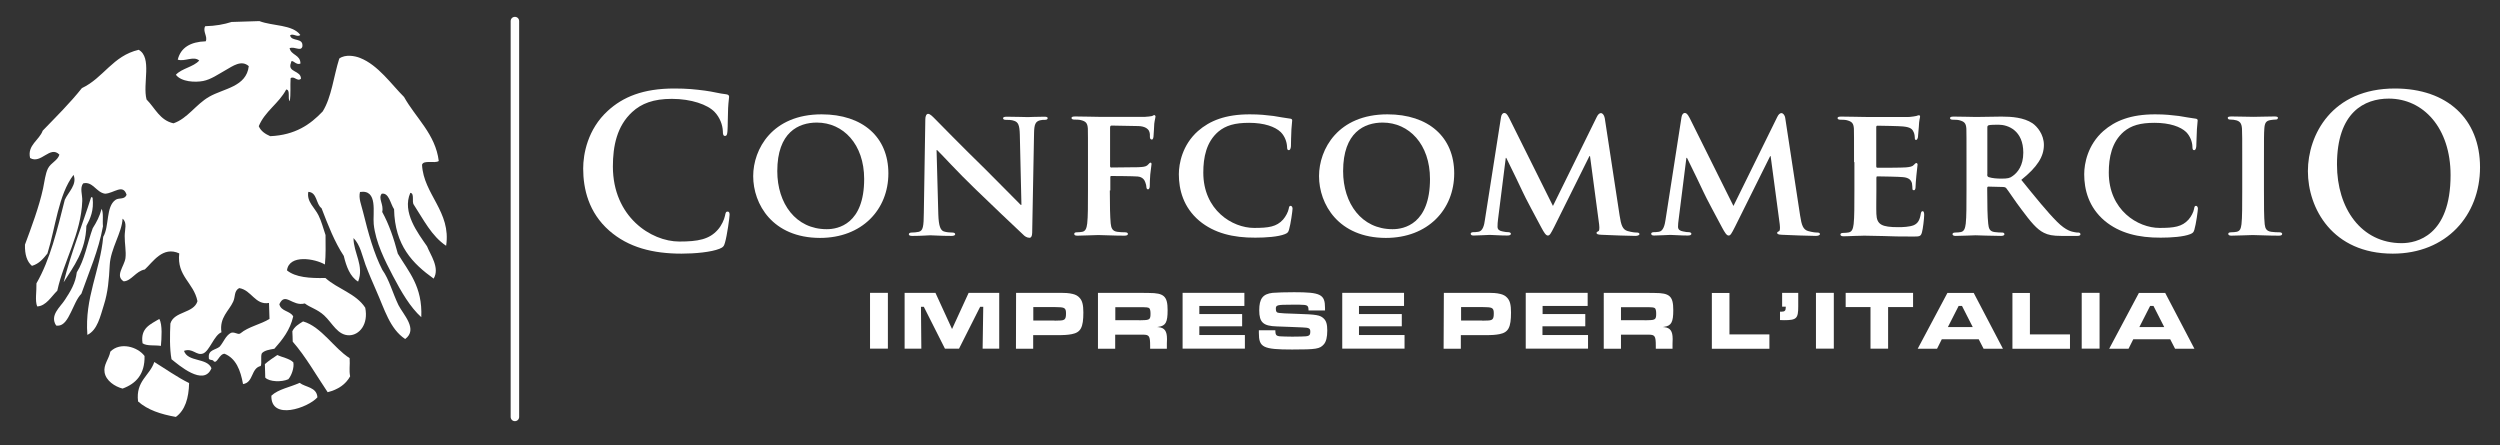 <?xml version="1.0" encoding="utf-8"?>
<!-- Generator: Adobe Illustrator 24.2.1, SVG Export Plug-In . SVG Version: 6.00 Build 0)  -->
<svg version="1.1" xmlns="http://www.w3.org/2000/svg" xmlns:xlink="http://www.w3.org/1999/xlink" x="0px" y="0px"
	 viewBox="0 0 200.28 35.67" style="enable-background:new 0 0 200.28 35.67;" xml:space="preserve">
<rect x="0" y="0" width="200.28" height="35.67" fill="#333333" stroke="none"/>
<style type="text/css">
	.st0{display:none;}
	.st1{display:inline;fill:#706F6F;}
	.st2{display:inline;}
	.st3{fill:#706F6F;}
	.st4{fill-rule:evenodd;clip-rule:evenodd;fill:#FFFFFF;}
	.st5{fill:#FFFFFF;}
</style>
<g id="Fondo" class="st0">
	<rect x="-0.38" class="st1" width="200.67" height="55.67"/>
	<g class="st2">
		<path class="st3" d="M-254.36-318.08l-2.65-8.08h1.14l1.26,3.98c0.34,1.09,0.64,2.09,0.86,3.02h0.02
			c0.23-0.94,0.55-1.95,0.92-3.01l1.37-3.99h1.12l-2.89,8.08H-254.36z"/>
		<path class="st3" d="M-249.01-320.62l-0.84,2.54h-1.08l2.75-8.08h1.26l2.76,8.08h-1.12l-0.86-2.54H-249.01z M-246.36-321.44
			l-0.8-2.33c-0.17-0.53-0.29-1.01-0.41-1.48h-0.04c-0.11,0.47-0.24,0.97-0.4,1.46l-0.79,2.34H-246.36z"/>
		<path class="st3" d="M-242.97-326.04c0.53-0.11,1.3-0.18,2-0.18c1.12,0,1.85,0.22,2.35,0.67c0.4,0.35,0.64,0.9,0.64,1.54
			c0,1.06-0.68,1.76-1.52,2.05v0.04c0.61,0.22,0.98,0.79,1.19,1.63c0.26,1.13,0.46,1.91,0.61,2.22h-1.08
			c-0.13-0.23-0.31-0.92-0.53-1.93c-0.24-1.12-0.68-1.54-1.63-1.57h-0.98v3.5h-1.04V-326.04z M-241.93-322.37h1.07
			c1.12,0,1.82-0.61,1.82-1.54c0-1.04-0.76-1.5-1.86-1.5c-0.5,0-0.85,0.05-1.03,0.1V-322.37z"/>
		<path class="st3" d="M-235.47-326.16v8.08h-1.06v-8.08H-235.47z"/>
		<path class="st3" d="M-232.34-320.62l-0.84,2.54h-1.08l2.75-8.08h1.26l2.76,8.08h-1.12l-0.86-2.54H-232.34z M-229.69-321.44
			l-0.8-2.33c-0.17-0.53-0.29-1.01-0.41-1.48h-0.04c-0.11,0.47-0.24,0.97-0.4,1.46l-0.79,2.34H-229.69z"/>
		<path class="st3" d="M-226.31-318.08v-8.08h1.15l2.58,4.09c0.59,0.95,1.07,1.79,1.44,2.63l0.04-0.01
			c-0.1-1.08-0.12-2.06-0.12-3.31v-3.39h0.98v8.08h-1.06l-2.57-4.1c-0.56-0.9-1.1-1.82-1.5-2.7l-0.04,0.01
			c0.06,1.02,0.07,1.99,0.07,3.33v3.45H-226.31z"/>
		<path class="st3" d="M-216.87-325.28h-2.46v-0.89h5.98v0.89h-2.47v7.2h-1.06V-325.28z"/>
		<path class="st3" d="M-208.27-321.87h-3.13v2.91h3.5v0.88h-4.56v-8.08h4.38v0.88h-3.32v2.55h3.13V-321.87z"/>
		<path class="st3" d="M-200.84-317.95c-2.15,0-3.63-1.65-3.63-4.1c0-2.57,1.58-4.25,3.74-4.25c2.22,0,3.65,1.69,3.65,4.09
			c0,2.77-1.69,4.26-3.74,4.26H-200.84z M-200.8-318.8c1.66,0,2.59-1.52,2.59-3.36c0-1.61-0.84-3.29-2.58-3.29
			c-1.74,0-2.6,1.62-2.6,3.37c0,1.7,0.94,3.27,2.58,3.27H-200.8z"/>
		<path class="st3" d="M-195.73-326.04c0.53-0.11,1.3-0.18,2-0.18c1.12,0,1.85,0.22,2.35,0.67c0.4,0.35,0.64,0.9,0.64,1.54
			c0,1.06-0.68,1.76-1.52,2.05v0.04c0.61,0.22,0.98,0.79,1.19,1.63c0.26,1.13,0.46,1.91,0.61,2.22h-1.08
			c-0.13-0.23-0.31-0.92-0.53-1.93c-0.24-1.12-0.68-1.54-1.63-1.57h-0.98v3.5h-1.04V-326.04z M-194.69-322.37h1.07
			c1.12,0,1.82-0.61,1.82-1.54c0-1.04-0.76-1.5-1.86-1.5c-0.5,0-0.85,0.05-1.03,0.1V-322.37z"/>
		<path class="st3" d="M-188.23-326.16v8.08h-1.06v-8.08H-188.23z"/>
		<path class="st3" d="M-186.96-318.69l4.49-6.56v-0.04h-4.1v-0.88h5.46v0.64l-4.46,6.54v0.04h4.52v0.88h-5.9V-318.69z"/>
		<path class="st3" d="M-180.32-318.69l4.49-6.56v-0.04h-4.1v-0.88h5.46v0.64l-4.46,6.54v0.04h4.52v0.88h-5.9V-318.69z"/>
		<path class="st3" d="M-170.23-317.95c-2.15,0-3.63-1.65-3.63-4.1c0-2.57,1.58-4.25,3.74-4.25c2.22,0,3.65,1.69,3.65,4.09
			c0,2.77-1.69,4.26-3.74,4.26H-170.23z M-170.18-318.8c1.66,0,2.59-1.52,2.59-3.36c0-1.61-0.84-3.29-2.58-3.29
			c-1.74,0-2.6,1.62-2.6,3.37c0,1.7,0.94,3.27,2.58,3.27H-170.18z"/>
		<path class="st3" d="M-165.12-318.08v-8.08h1.15l2.58,4.09c0.59,0.95,1.07,1.79,1.44,2.63l0.04-0.01
			c-0.1-1.08-0.12-2.06-0.12-3.31v-3.39h0.98v8.08h-1.06l-2.57-4.1c-0.56-0.9-1.1-1.82-1.5-2.7l-0.04,0.01
			c0.06,1.02,0.07,1.99,0.07,3.33v3.45H-165.12z"/>
		<path class="st3" d="M-155.69-325.28h-2.46v-0.89h5.98v0.89h-2.47v7.2h-1.06V-325.28z"/>
		<path class="st3" d="M-150.85-320.62l-0.84,2.54h-1.08l2.75-8.08h1.26l2.76,8.08h-1.12l-0.86-2.54H-150.85z M-148.2-321.44
			l-0.8-2.33c-0.17-0.53-0.29-1.01-0.41-1.48h-0.04c-0.11,0.47-0.24,0.97-0.4,1.46l-0.79,2.34H-148.2z"/>
		<path class="st3" d="M-144.83-326.16h1.06v7.21h3.45v0.88h-4.51V-326.16z"/>
		<path class="st3" d="M-134.98-321.87h-3.13v2.91h3.5v0.88h-4.56v-8.08h4.38v0.88h-3.32v2.55h3.13V-321.87z"/>
		<path class="st3" d="M-132.87-317.95c-0.41,0-0.7-0.32-0.7-0.76c0-0.43,0.3-0.76,0.72-0.76c0.42,0,0.71,0.31,0.71,0.76
			c0,0.43-0.29,0.76-0.72,0.76H-132.87z"/>
		<path class="st3" d="M-256.15-311.65c0.65-0.1,1.4-0.17,2.23-0.17c1.5,0,2.57,0.34,3.27,1c0.73,0.66,1.15,1.61,1.15,2.91
			c0,1.32-0.42,2.4-1.16,3.14c-0.77,0.76-2.02,1.16-3.59,1.16c-0.76,0-1.37-0.02-1.91-0.1V-311.65z M-255.09-304.49
			c0.26,0.05,0.65,0.05,1.06,0.05c2.23,0.01,3.44-1.25,3.44-3.43c0.01-1.93-1.07-3.12-3.27-3.12c-0.54,0-0.95,0.05-1.22,0.11
			V-304.49z"/>
		<path class="st3" d="M-244.12-305.07c0,0.5,0.02,1,0.08,1.39h-0.95l-0.1-0.73h-0.04c-0.31,0.46-0.95,0.86-1.77,0.86
			c-1.18,0-1.77-0.83-1.77-1.67c0-1.4,1.25-2.17,3.49-2.16v-0.12c0-0.48-0.13-1.35-1.32-1.34c-0.55,0-1.12,0.16-1.52,0.43
			l-0.24-0.71c0.48-0.3,1.19-0.5,1.92-0.5c1.79,0,2.22,1.21,2.22,2.37V-305.07z M-245.15-306.64c-1.15-0.02-2.46,0.18-2.46,1.31
			c0,0.7,0.46,1.01,0.98,1.01c0.77,0,1.26-0.48,1.43-0.97c0.04-0.11,0.05-0.23,0.05-0.34V-306.64z"/>
		<path class="st3" d="M-235.02-305.26c0,0.6,0.01,1.13,0.05,1.58h-0.94l-0.06-0.95h-0.02c-0.26,0.47-0.89,1.08-1.92,1.08
			c-0.91,0-2-0.52-2-2.54v-3.39h1.06v3.2c0,1.1,0.35,1.86,1.3,1.86c0.71,0,1.2-0.49,1.39-0.97c0.06-0.14,0.1-0.34,0.1-0.54v-3.55
			h1.06V-305.26z"/>
		<path class="st3" d="M-233.41-304.75c0.32,0.19,0.88,0.41,1.4,0.41c0.76,0,1.12-0.37,1.12-0.86c0-0.5-0.3-0.78-1.07-1.07
			c-1.06-0.38-1.55-0.95-1.55-1.64c0-0.93,0.77-1.7,2-1.7c0.59,0,1.1,0.16,1.41,0.36l-0.25,0.76c-0.23-0.13-0.65-0.34-1.19-0.34
			c-0.62,0-0.96,0.36-0.96,0.79c0,0.49,0.34,0.71,1.09,1c1,0.37,1.52,0.88,1.52,1.75c0,1.03-0.8,1.75-2.16,1.75
			c-0.64,0-1.22-0.17-1.63-0.41L-233.41-304.75z"/>
		<path class="st3" d="M-224.42-305.07c0,0.5,0.02,1,0.08,1.39h-0.95l-0.1-0.73h-0.04c-0.31,0.46-0.95,0.86-1.77,0.86
			c-1.18,0-1.77-0.83-1.77-1.67c0-1.4,1.25-2.17,3.49-2.16v-0.12c0-0.48-0.13-1.35-1.32-1.34c-0.55,0-1.12,0.16-1.52,0.43
			l-0.24-0.71c0.48-0.3,1.19-0.5,1.92-0.5c1.79,0,2.22,1.21,2.22,2.37V-305.07z M-225.45-306.64c-1.15-0.02-2.46,0.18-2.46,1.31
			c0,0.7,0.46,1.01,0.98,1.01c0.77,0,1.26-0.48,1.43-0.97c0.04-0.11,0.05-0.23,0.05-0.34V-306.64z"/>
		<path class="st3" d="M-222.72-307.67c0-0.68-0.01-1.27-0.05-1.81h0.92l0.05,1.14h0.04c0.26-0.78,0.91-1.27,1.62-1.27
			c0.11,0,0.19,0.01,0.29,0.04v0.98c-0.12-0.01-0.23-0.02-0.37-0.02c-0.74,0-1.27,0.56-1.42,1.34c-0.02,0.16-0.04,0.32-0.04,0.5
			v3.09h-1.06L-222.72-307.67z"/>
		<path class="st3" d="M-218.28-306.4c0.02,1.43,0.92,2.02,1.98,2.02c0.76,0,1.22-0.13,1.61-0.29l0.19,0.74
			c-0.37,0.17-1.02,0.37-1.94,0.37c-1.77,0-2.85-1.19-2.85-2.93c0-1.76,1.04-3.14,2.73-3.14c1.89,0,2.39,1.67,2.39,2.73
			c0,0.22-0.01,0.38-0.04,0.5L-218.28-306.4z M-215.19-307.16c0.01-0.66-0.28-1.72-1.45-1.72c-1.08,0-1.54,0.98-1.62,1.72H-215.19z"
			/>
		<path class="st3" d="M-210.46-304.75c0.32,0.19,0.88,0.41,1.4,0.41c0.76,0,1.12-0.37,1.12-0.86c0-0.5-0.3-0.78-1.07-1.07
			c-1.06-0.38-1.55-0.95-1.55-1.64c0-0.93,0.77-1.7,2-1.7c0.59,0,1.1,0.16,1.42,0.36l-0.25,0.76c-0.23-0.13-0.65-0.34-1.19-0.34
			c-0.62,0-0.96,0.36-0.96,0.79c0,0.49,0.34,0.71,1.09,1c1,0.37,1.52,0.88,1.52,1.75c0,1.03-0.8,1.75-2.16,1.75
			c-0.64,0-1.22-0.17-1.63-0.41L-210.46-304.75z"/>
		<path class="st3" d="M-203.21-303.55c-1.56,0-2.78-1.15-2.78-2.99c0-1.94,1.28-3.08,2.88-3.08c1.67,0,2.79,1.21,2.79,2.97
			c0,2.16-1.5,3.09-2.88,3.09H-203.21z M-203.17-304.34c1.01,0,1.76-0.95,1.76-2.27c0-0.98-0.49-2.22-1.74-2.22
			c-1.24,0-1.78,1.15-1.78,2.25c0,1.27,0.72,2.23,1.74,2.23H-203.17z"/>
		<path class="st3" d="M-198.98-312.19h1.06v8.52h-1.06V-312.19z"/>
		<path class="st3" d="M-193.81-303.55c-1.56,0-2.78-1.15-2.78-2.99c0-1.94,1.28-3.08,2.88-3.08c1.67,0,2.79,1.21,2.79,2.97
			c0,2.16-1.5,3.09-2.88,3.09H-193.81z M-193.77-304.34c1.01,0,1.76-0.95,1.76-2.27c0-0.98-0.49-2.22-1.74-2.22
			c-1.24,0-1.78,1.15-1.78,2.25c0,1.27,0.72,2.23,1.74,2.23H-193.77z"/>
		<path class="st3" d="M-187.04-307.91c0-0.61-0.01-1.09-0.05-1.57h0.94l0.06,0.95h0.02c0.29-0.54,0.96-1.08,1.92-1.08
			c0.8,0,2.05,0.48,2.05,2.47v3.47h-1.06v-3.35c0-0.94-0.35-1.73-1.34-1.73c-0.68,0-1.22,0.49-1.42,1.08
			c-0.05,0.13-0.07,0.32-0.07,0.49v3.5h-1.06V-307.91z"/>
		<path class="st3" d="M-179.78-306.4c0.02,1.43,0.92,2.02,1.98,2.02c0.76,0,1.22-0.13,1.61-0.29l0.19,0.74
			c-0.37,0.17-1.02,0.37-1.94,0.37c-1.77,0-2.85-1.19-2.85-2.93c0-1.76,1.04-3.14,2.73-3.14c1.89,0,2.39,1.67,2.39,2.73
			c0,0.22-0.01,0.38-0.04,0.5L-179.78-306.4z M-176.7-307.16c0.01-0.66-0.28-1.72-1.45-1.72c-1.08,0-1.54,0.98-1.62,1.72H-176.7z"/>
		<path class="st3" d="M-173.86-310.55c-0.4,0-0.66-0.31-0.66-0.68c0-0.37,0.28-0.67,0.68-0.67s0.67,0.3,0.67,0.67
			c0,0.37-0.26,0.68-0.68,0.68H-173.86z M-174.37-303.68v-5.8h1.06v5.8H-174.37z"/>
		<path class="st3" d="M-164.88-303.88c-0.28,0.13-0.89,0.34-1.67,0.34c-1.75,0-2.89-1.19-2.89-2.97c0-1.79,1.22-3.09,3.12-3.09
			c0.62,0,1.18,0.16,1.46,0.31l-0.24,0.8c-0.25-0.13-0.65-0.28-1.22-0.28c-1.33,0-2.05,1-2.05,2.21c0,1.34,0.86,2.17,2.02,2.17
			c0.6,0,1-0.14,1.3-0.28L-164.88-303.88z"/>
		<path class="st3" d="M-159.54-305.07c0,0.5,0.02,1,0.08,1.39h-0.95l-0.1-0.73h-0.04c-0.31,0.46-0.95,0.86-1.77,0.86
			c-1.18,0-1.77-0.83-1.77-1.67c0-1.4,1.25-2.17,3.49-2.16v-0.12c0-0.48-0.13-1.35-1.32-1.34c-0.55,0-1.12,0.16-1.52,0.43
			l-0.24-0.71c0.48-0.3,1.19-0.5,1.92-0.5c1.79,0,2.22,1.21,2.22,2.37V-305.07z M-160.57-306.64c-1.15-0.02-2.46,0.18-2.46,1.31
			c0,0.7,0.46,1.01,0.98,1.01c0.77,0,1.26-0.48,1.43-0.97c0.04-0.11,0.05-0.23,0.05-0.34V-306.64z"/>
		<path class="st3" d="M-157.99-304.75c0.32,0.19,0.88,0.41,1.4,0.41c0.76,0,1.12-0.37,1.12-0.86c0-0.5-0.3-0.78-1.07-1.07
			c-1.06-0.38-1.55-0.95-1.55-1.64c0-0.93,0.77-1.7,2-1.7c0.59,0,1.1,0.16,1.42,0.36l-0.25,0.76c-0.23-0.13-0.65-0.34-1.19-0.34
			c-0.62,0-0.96,0.36-0.96,0.79c0,0.49,0.34,0.71,1.09,1c1,0.37,1.52,0.88,1.52,1.75c0,1.03-0.8,1.75-2.16,1.75
			c-0.64,0-1.22-0.17-1.63-0.41L-157.99-304.75z"/>
		<path class="st3" d="M-152.59-310.55c-0.4,0-0.66-0.31-0.66-0.68c0-0.37,0.28-0.67,0.68-0.67s0.67,0.3,0.67,0.67
			c0,0.37-0.26,0.68-0.68,0.68H-152.59z M-153.09-303.68v-5.8h1.06v5.8H-153.09z"/>
		<path class="st3" d="M-147.24-310.55c-0.4,0-0.66-0.31-0.66-0.68c0-0.37,0.28-0.67,0.68-0.67c0.41,0,0.67,0.3,0.67,0.67
			c0,0.37-0.26,0.68-0.68,0.68H-147.24z M-147.74-303.68v-5.8h1.06v5.8H-147.74z"/>
		<path class="st3" d="M-144.93-307.91c0-0.61-0.01-1.09-0.05-1.57h0.94l0.06,0.95h0.02c0.29-0.54,0.96-1.08,1.92-1.08
			c0.8,0,2.05,0.48,2.05,2.47v3.47h-1.06v-3.35c0-0.94-0.35-1.73-1.34-1.73c-0.68,0-1.22,0.49-1.42,1.08
			c-0.05,0.13-0.07,0.32-0.07,0.49v3.5h-1.06V-307.91z"/>
		<path class="st3" d="M-131.59-303.88c-0.28,0.13-0.89,0.34-1.67,0.34c-1.75,0-2.89-1.19-2.89-2.97c0-1.79,1.22-3.09,3.12-3.09
			c0.62,0,1.18,0.16,1.46,0.31l-0.24,0.8c-0.25-0.13-0.65-0.28-1.22-0.28c-1.33,0-2.05,1-2.05,2.21c0,1.34,0.86,2.17,2.02,2.17
			c0.6,0,1-0.14,1.3-0.28L-131.59-303.88z"/>
		<path class="st3" d="M-125.5-305.26c0,0.6,0.01,1.13,0.05,1.58h-0.94l-0.06-0.95h-0.02c-0.26,0.47-0.89,1.08-1.92,1.08
			c-0.91,0-2-0.52-2-2.54v-3.39h1.06v3.2c0,1.1,0.35,1.86,1.3,1.86c0.71,0,1.2-0.49,1.39-0.97c0.06-0.14,0.1-0.34,0.1-0.54v-3.55
			h1.06V-305.26z"/>
		<path class="st3" d="M-123.24-310.55c-0.4,0-0.66-0.31-0.66-0.68c0-0.37,0.28-0.67,0.68-0.67c0.41,0,0.67,0.3,0.67,0.67
			c0,0.37-0.26,0.68-0.68,0.68H-123.24z M-123.74-303.68v-5.8h1.06v5.8H-123.74z"/>
		<path class="st3" d="M-118.39-307.91c0-0.61-0.01-1.09-0.05-1.57h0.94l0.06,0.95h0.02c0.29-0.54,0.96-1.08,1.92-1.08
			c0.8,0,2.05,0.48,2.05,2.47v3.47h-1.06v-3.35c0-0.94-0.35-1.73-1.34-1.73c-0.68,0-1.22,0.49-1.42,1.08
			c-0.05,0.13-0.07,0.32-0.07,0.49v3.5h-1.06V-307.91z"/>
		<path class="st3" d="M-109.37-303.55c-1.56,0-2.78-1.15-2.78-2.99c0-1.94,1.28-3.08,2.88-3.08c1.67,0,2.79,1.21,2.79,2.97
			c0,2.16-1.5,3.09-2.88,3.09H-109.37z M-109.33-304.34c1.01,0,1.76-0.95,1.76-2.27c0-0.98-0.49-2.22-1.74-2.22
			c-1.24,0-1.78,1.15-1.78,2.25c0,1.27,0.72,2.23,1.74,2.23H-109.33z"/>
		<path class="st3" d="M-105.14-307.91c0-0.61-0.01-1.09-0.05-1.57h0.94l0.06,0.95h0.02c0.29-0.54,0.96-1.08,1.92-1.08
			c0.8,0,2.05,0.48,2.05,2.47v3.47h-1.06v-3.35c0-0.94-0.35-1.73-1.34-1.73c-0.68,0-1.22,0.49-1.42,1.08
			c-0.05,0.13-0.07,0.32-0.07,0.49v3.5h-1.06V-307.91z"/>
		<path class="st3" d="M-91.8-303.88c-0.28,0.13-0.89,0.34-1.67,0.34c-1.75,0-2.89-1.19-2.89-2.97c0-1.79,1.22-3.09,3.12-3.09
			c0.62,0,1.18,0.16,1.46,0.31l-0.24,0.8c-0.25-0.13-0.65-0.28-1.22-0.28c-1.33,0-2.05,1-2.05,2.21c0,1.34,0.86,2.17,2.02,2.17
			c0.6,0,1-0.14,1.3-0.28L-91.8-303.88z"/>
		<path class="st3" d="M-90.06-310.55c-0.4,0-0.66-0.31-0.66-0.68c0-0.37,0.28-0.67,0.68-0.67c0.41,0,0.67,0.3,0.67,0.67
			c0,0.37-0.26,0.68-0.68,0.68H-90.06z M-90.56-303.68v-5.8h1.06v5.8H-90.56z"/>
		<path class="st3" d="M-85.35-304.75c0.32,0.19,0.88,0.41,1.4,0.41c0.76,0,1.12-0.37,1.12-0.86c0-0.5-0.3-0.78-1.07-1.07
			c-1.06-0.38-1.55-0.95-1.55-1.64c0-0.93,0.77-1.7,2-1.7c0.59,0,1.1,0.16,1.42,0.36l-0.25,0.76c-0.23-0.13-0.65-0.34-1.19-0.34
			c-0.62,0-0.96,0.36-0.96,0.79c0,0.49,0.34,0.71,1.09,1c1,0.37,1.52,0.88,1.52,1.75c0,1.03-0.8,1.75-2.16,1.75
			c-0.64,0-1.22-0.17-1.63-0.41L-85.35-304.75z"/>
		<path class="st3" d="M-79.95-310.55c-0.4,0-0.66-0.31-0.66-0.68c0-0.37,0.28-0.67,0.68-0.67c0.41,0,0.67,0.3,0.67,0.67
			c0,0.37-0.26,0.68-0.68,0.68H-79.95z M-80.46-303.68v-5.8h1.06v5.8H-80.46z"/>
		<path class="st3" d="M-73.56-305.07c0,0.5,0.02,1,0.08,1.39h-0.95l-0.1-0.73h-0.04c-0.31,0.46-0.95,0.86-1.77,0.86
			c-1.18,0-1.77-0.83-1.77-1.67c0-1.4,1.25-2.17,3.49-2.16v-0.12c0-0.48-0.13-1.35-1.32-1.34c-0.55,0-1.12,0.16-1.52,0.43
			l-0.24-0.71c0.48-0.3,1.19-0.5,1.92-0.5c1.79,0,2.22,1.21,2.22,2.37V-305.07z M-74.59-306.64c-1.15-0.02-2.46,0.18-2.46,1.31
			c0,0.7,0.46,1.01,0.98,1.01c0.77,0,1.26-0.48,1.43-0.97c0.04-0.11,0.05-0.23,0.05-0.34V-306.64z"/>
		<path class="st3" d="M-69.47-304.75c0.32,0.19,0.88,0.41,1.4,0.41c0.76,0,1.12-0.37,1.12-0.86c0-0.5-0.3-0.78-1.07-1.07
			c-1.06-0.38-1.55-0.95-1.55-1.64c0-0.93,0.77-1.7,2-1.7c0.59,0,1.1,0.16,1.42,0.36l-0.25,0.76c-0.23-0.13-0.65-0.34-1.19-0.34
			c-0.62,0-0.96,0.36-0.96,0.79c0,0.49,0.34,0.71,1.09,1c1,0.37,1.52,0.88,1.52,1.75c0,1.03-0.8,1.75-2.16,1.75
			c-0.64,0-1.22-0.17-1.63-0.41L-69.47-304.75z"/>
		<path class="st3" d="M-64.57-307.59c0-0.74-0.01-1.34-0.05-1.89h0.95l0.06,1h0.02c0.42-0.72,1.12-1.13,2.05-1.13
			c1.42,0,2.47,1.19,2.47,2.95c0,2.09-1.28,3.12-2.64,3.12c-0.78,0-1.44-0.34-1.79-0.91h-0.02v3.15h-1.06V-307.59z M-63.52-306.04
			c0,0.14,0.01,0.3,0.05,0.43c0.18,0.73,0.83,1.24,1.57,1.24c1.12,0,1.76-0.91,1.76-2.24c0-1.16-0.6-2.16-1.71-2.16
			c-0.72,0-1.4,0.5-1.61,1.3c-0.02,0.14-0.06,0.3-0.06,0.43V-306.04z"/>
		<path class="st3" d="M-53.65-305.07c0,0.5,0.02,1,0.08,1.39h-0.95l-0.1-0.73h-0.04c-0.31,0.46-0.95,0.86-1.77,0.86
			c-1.18,0-1.77-0.83-1.77-1.67c0-1.4,1.25-2.17,3.49-2.16v-0.12c0-0.48-0.13-1.35-1.32-1.34c-0.55,0-1.12,0.16-1.52,0.43
			l-0.24-0.71c0.48-0.3,1.19-0.5,1.92-0.5c1.79,0,2.22,1.21,2.22,2.37V-305.07z M-54.68-306.64c-1.15-0.02-2.46,0.18-2.46,1.31
			c0,0.7,0.46,1.01,0.98,1.01c0.77,0,1.26-0.48,1.43-0.97c0.04-0.11,0.05-0.23,0.05-0.34V-306.64z"/>
		<path class="st3" d="M-52.62-304.29l2.63-3.42c0.26-0.32,0.49-0.6,0.77-0.91v-0.02h-3.15v-0.84h4.43v0.66l-2.6,3.38
			c-0.24,0.31-0.48,0.61-0.74,0.9v0.02h3.39v0.84h-4.71V-304.29z"/>
		<path class="st3" d="M-46.32-310.55c-0.4,0-0.66-0.31-0.66-0.68c0-0.37,0.28-0.67,0.68-0.67s0.67,0.3,0.67,0.67
			c0,0.37-0.26,0.68-0.68,0.68H-46.32z M-46.82-303.68v-5.8h1.06v5.8H-46.82z"/>
		<path class="st3" d="M-41.65-303.55c-1.56,0-2.78-1.15-2.78-2.99c0-1.94,1.28-3.08,2.88-3.08c1.67,0,2.79,1.21,2.79,2.97
			c0,2.16-1.5,3.09-2.88,3.09H-41.65z M-41.62-304.34c1.01,0,1.76-0.95,1.76-2.27c0-0.98-0.49-2.22-1.74-2.22
			c-1.24,0-1.78,1.15-1.78,2.25c0,1.27,0.72,2.23,1.74,2.23H-41.62z"/>
		<path class="st3" d="M-30.79-305.07c0,0.5,0.02,1,0.08,1.39h-0.95l-0.1-0.73h-0.04c-0.31,0.46-0.95,0.86-1.77,0.86
			c-1.18,0-1.77-0.83-1.77-1.67c0-1.4,1.25-2.17,3.49-2.16v-0.12c0-0.48-0.13-1.35-1.32-1.34c-0.55,0-1.12,0.16-1.52,0.43
			l-0.24-0.71c0.48-0.3,1.19-0.5,1.92-0.5c1.79,0,2.22,1.21,2.22,2.37V-305.07z M-31.83-306.64c-1.15-0.02-2.46,0.18-2.46,1.31
			c0,0.7,0.46,1.01,0.98,1.01c0.77,0,1.26-0.48,1.43-0.97c0.04-0.11,0.05-0.23,0.05-0.34V-306.64z"/>
		<path class="st3" d="M-26.7-304.75c0.32,0.19,0.88,0.41,1.4,0.41c0.76,0,1.12-0.37,1.12-0.86c0-0.5-0.3-0.78-1.07-1.07
			c-1.06-0.38-1.55-0.95-1.55-1.64c0-0.93,0.77-1.7,2-1.7c0.59,0,1.1,0.16,1.42,0.36l-0.25,0.76c-0.23-0.13-0.65-0.34-1.19-0.34
			c-0.62,0-0.96,0.36-0.96,0.79c0,0.49,0.34,0.71,1.09,1c1,0.37,1.52,0.88,1.52,1.75c0,1.03-0.8,1.75-2.16,1.75
			c-0.64,0-1.22-0.17-1.63-0.41L-26.7-304.75z"/>
		<path class="st3" d="M-16.95-305.26c0,0.6,0.01,1.13,0.05,1.58h-0.94l-0.06-0.95h-0.02c-0.26,0.47-0.89,1.08-1.92,1.08
			c-0.91,0-2-0.52-2-2.54v-3.39h1.06v3.2c0,1.1,0.35,1.86,1.3,1.86c0.71,0,1.2-0.49,1.39-0.97c0.06-0.14,0.1-0.34,0.1-0.54v-3.55
			h1.06V-305.26z"/>
		<path class="st3" d="M-15.1-303.68v-5h-0.8v-0.8h0.8v-0.28c0-0.82,0.19-1.56,0.68-2.03c0.4-0.38,0.92-0.54,1.4-0.54
			c0.38,0,0.7,0.08,0.9,0.17l-0.13,0.82c-0.17-0.07-0.37-0.13-0.68-0.13c-0.89,0-1.13,0.79-1.13,1.68v0.31h1.4v0.8h-1.39v5H-15.1z"
			/>
		<path class="st3" d="M-11.59-303.68v-5h-0.8v-0.8h0.8v-0.28c0-0.82,0.19-1.56,0.68-2.03c0.4-0.38,0.92-0.54,1.4-0.54
			c0.38,0,0.7,0.08,0.9,0.17l-0.13,0.82c-0.17-0.07-0.37-0.13-0.68-0.13c-0.89,0-1.13,0.79-1.13,1.68v0.31h1.4v0.8h-1.39v5H-11.59z"
			/>
		<path class="st3" d="M-7.68-310.55c-0.4,0-0.66-0.31-0.66-0.68c0-0.37,0.28-0.67,0.68-0.67c0.41,0,0.67,0.3,0.67,0.67
			c0,0.37-0.26,0.68-0.68,0.68H-7.68z M-8.18-303.68v-5.8h1.06v5.8H-8.18z"/>
		<path class="st3" d="M-1.24-303.88c-0.28,0.13-0.89,0.34-1.67,0.34c-1.75,0-2.89-1.19-2.89-2.97c0-1.79,1.22-3.09,3.12-3.09
			c0.62,0,1.18,0.16,1.46,0.31l-0.24,0.8c-0.25-0.13-0.65-0.28-1.22-0.28c-1.33,0-2.05,1-2.05,2.21c0,1.34,0.86,2.17,2.02,2.17
			c0.6,0,1-0.14,1.3-0.28L-1.24-303.88z"/>
		<path class="st3" d="M0.5-310.55c-0.4,0-0.66-0.31-0.66-0.68c0-0.37,0.28-0.67,0.68-0.67c0.41,0,0.67,0.3,0.67,0.67
			c0,0.37-0.26,0.68-0.68,0.68H0.5z M0-303.68v-5.8h1.06v5.8H0z"/>
		<path class="st3" d="M3.41-306.4c0.02,1.43,0.92,2.02,1.98,2.02c0.76,0,1.22-0.13,1.61-0.29l0.19,0.74
			c-0.37,0.17-1.02,0.37-1.94,0.37c-1.77,0-2.85-1.19-2.85-2.93c0-1.76,1.04-3.14,2.73-3.14c1.89,0,2.39,1.67,2.39,2.73
			c0,0.22-0.01,0.38-0.04,0.5L3.41-306.4z M6.49-307.16c0.01-0.66-0.28-1.72-1.45-1.72c-1.08,0-1.54,0.98-1.62,1.72H6.49z"/>
		<path class="st3" d="M8.82-307.91c0-0.61-0.01-1.09-0.05-1.57h0.94l0.06,0.95h0.02c0.29-0.54,0.96-1.08,1.92-1.08
			c0.8,0,2.05,0.48,2.05,2.47v3.47h-1.06v-3.35c0-0.94-0.35-1.73-1.34-1.73c-0.68,0-1.22,0.49-1.41,1.08
			c-0.05,0.13-0.07,0.32-0.07,0.49v3.5H8.82V-307.91z"/>
		<path class="st3" d="M14.82-304.29l2.63-3.42c0.26-0.32,0.49-0.6,0.77-0.91v-0.02h-3.15v-0.84h4.43v0.66l-2.6,3.38
			c-0.24,0.31-0.48,0.61-0.74,0.9v0.02h3.39v0.84h-4.71V-304.29z"/>
		<path class="st3" d="M24.71-305.07c0,0.5,0.02,1,0.08,1.39h-0.95l-0.1-0.73h-0.04c-0.31,0.46-0.95,0.86-1.77,0.86
			c-1.18,0-1.77-0.83-1.77-1.67c0-1.4,1.25-2.17,3.49-2.16v-0.12c0-0.48-0.13-1.35-1.32-1.34c-0.55,0-1.12,0.16-1.52,0.43
			l-0.24-0.71c0.48-0.3,1.19-0.5,1.92-0.5c1.79,0,2.22,1.21,2.22,2.37V-305.07z M23.67-306.64c-1.15-0.02-2.46,0.18-2.46,1.31
			c0,0.7,0.46,1.01,0.98,1.01c0.77,0,1.26-0.48,1.43-0.97c0.04-0.11,0.05-0.23,0.05-0.34V-306.64z"/>
		<path class="st3" d="M26.84-303.55c-0.41,0-0.7-0.32-0.7-0.76c0-0.43,0.3-0.76,0.72-0.76c0.42,0,0.71,0.31,0.71,0.76
			c0,0.43-0.29,0.76-0.72,0.76H26.84z"/>
		<path class="st3" d="M-255.09-297.36v8.08h-1.06v-8.08H-255.09z"/>
		<path class="st3" d="M-253.31-293.51c0-0.61-0.01-1.09-0.05-1.57h0.94l0.06,0.95h0.02c0.29-0.54,0.96-1.08,1.92-1.08
			c0.8,0,2.05,0.48,2.05,2.47v3.47h-1.06v-3.35c0-0.94-0.35-1.73-1.34-1.73c-0.68,0-1.22,0.49-1.41,1.08
			c-0.05,0.13-0.07,0.32-0.07,0.49v3.5h-1.06V-293.51z"/>
		<path class="st3" d="M-240.14-290.17h-0.02c-0.31,0.56-0.96,1.02-1.89,1.02c-1.36,0-2.46-1.16-2.46-2.94
			c0-2.17,1.4-3.13,2.63-3.13c0.9,0,1.5,0.44,1.79,1.01h0.02l0.04-0.88h1.01c-0.04,0.48-0.05,0.98-0.05,1.6v6.58h-1.06V-290.17z
			 M-240.14-292.73c0-0.16-0.01-0.31-0.05-0.44c-0.17-0.65-0.72-1.2-1.51-1.2c-1.09,0-1.75,0.92-1.75,2.23
			c0,1.16,0.55,2.16,1.72,2.16c0.68,0,1.27-0.42,1.51-1.15c0.05-0.14,0.08-0.35,0.08-0.5V-292.73z"/>
		<path class="st3" d="M-232.49-290.86c0,0.6,0.01,1.13,0.05,1.58h-0.94l-0.06-0.95h-0.02c-0.26,0.47-0.89,1.08-1.92,1.08
			c-0.91,0-2-0.52-2-2.54v-3.39h1.06v3.2c0,1.1,0.35,1.86,1.3,1.86c0.71,0,1.2-0.49,1.39-0.97c0.06-0.14,0.1-0.34,0.1-0.54v-3.55
			h1.06V-290.86z"/>
		<path class="st3" d="M-230.13-292c0.02,1.43,0.92,2.02,1.98,2.02c0.76,0,1.22-0.13,1.61-0.29l0.19,0.74
			c-0.37,0.17-1.02,0.37-1.94,0.37c-1.77,0-2.85-1.19-2.85-2.93c0-1.76,1.04-3.14,2.73-3.14c1.89,0,2.39,1.67,2.39,2.73
			c0,0.22-0.01,0.38-0.04,0.5L-230.13-292z M-227.05-292.76c0.01-0.66-0.28-1.72-1.45-1.72c-1.08,0-1.54,0.98-1.62,1.72H-227.05z"/>
		<path class="st3" d="M-224.87-290.35c0.32,0.19,0.88,0.41,1.4,0.41c0.76,0,1.12-0.37,1.12-0.86c0-0.5-0.3-0.78-1.07-1.07
			c-1.06-0.38-1.55-0.95-1.55-1.64c0-0.93,0.77-1.7,2-1.7c0.59,0,1.1,0.16,1.42,0.36l-0.25,0.76c-0.23-0.13-0.65-0.34-1.19-0.34
			c-0.62,0-0.96,0.36-0.96,0.79c0,0.49,0.34,0.71,1.09,1c1,0.37,1.52,0.88,1.52,1.75c0,1.03-0.8,1.75-2.16,1.75
			c-0.64,0-1.22-0.17-1.63-0.41L-224.87-290.35z"/>
		<path class="st3" d="M-218.7-296.48v1.39h1.51v0.8h-1.51v3.13c0,0.72,0.2,1.13,0.79,1.13c0.29,0,0.46-0.02,0.61-0.07l0.05,0.8
			c-0.2,0.07-0.53,0.14-0.94,0.14c-0.49,0-0.89-0.17-1.14-0.44c-0.29-0.32-0.41-0.84-0.41-1.52v-3.17h-0.9v-0.8h0.9v-1.07
			L-218.7-296.48z"/>
		<path class="st3" d="M-211.91-290.67c0,0.5,0.02,1,0.08,1.39h-0.95l-0.1-0.73h-0.04c-0.31,0.46-0.95,0.86-1.77,0.86
			c-1.18,0-1.77-0.83-1.77-1.67c0-1.4,1.25-2.17,3.49-2.16v-0.12c0-0.48-0.13-1.35-1.32-1.34c-0.55,0-1.12,0.16-1.52,0.43
			l-0.24-0.71c0.48-0.3,1.19-0.5,1.92-0.5c1.79,0,2.22,1.21,2.22,2.37V-290.67z M-212.94-292.24c-1.15-0.02-2.46,0.18-2.46,1.31
			c0,0.7,0.46,1.01,0.98,1.01c0.77,0,1.26-0.48,1.43-0.97c0.04-0.11,0.05-0.23,0.05-0.34V-292.24z"/>
		<path class="st3" d="M-207.26-295.08l1.14,3.25c0.19,0.54,0.35,1.02,0.47,1.5h0.04c0.13-0.48,0.3-0.96,0.49-1.5l1.13-3.25h1.1
			l-2.28,5.8h-1.01l-2.21-5.8H-207.26z"/>
		<path class="st3" d="M-197.98-290.67c0,0.5,0.02,1,0.08,1.39h-0.95l-0.1-0.73h-0.04c-0.31,0.46-0.95,0.86-1.77,0.86
			c-1.18,0-1.77-0.83-1.77-1.67c0-1.4,1.25-2.17,3.49-2.16v-0.12c0-0.48-0.13-1.35-1.32-1.34c-0.55,0-1.12,0.16-1.52,0.43
			l-0.24-0.71c0.48-0.3,1.19-0.5,1.92-0.5c1.79,0,2.22,1.21,2.22,2.37V-290.67z M-199.01-292.24c-1.15-0.02-2.46,0.18-2.46,1.31
			c0,0.7,0.46,1.01,0.98,1.01c0.77,0,1.26-0.48,1.43-0.97c0.04-0.11,0.05-0.23,0.05-0.34V-292.24z"/>
		<path class="st3" d="M-196.27-293.27c0-0.68-0.01-1.27-0.05-1.81h0.92l0.05,1.14h0.04c0.26-0.78,0.91-1.27,1.62-1.27
			c0.11,0,0.19,0.01,0.29,0.04v0.98c-0.12-0.01-0.23-0.02-0.37-0.02c-0.74,0-1.27,0.56-1.42,1.34c-0.02,0.16-0.04,0.32-0.04,0.5
			v3.09h-1.06L-196.27-293.27z"/>
		<path class="st3" d="M-191.81-296.15c-0.4,0-0.66-0.31-0.66-0.68c0-0.37,0.28-0.67,0.68-0.67s0.67,0.3,0.67,0.67
			c0,0.37-0.26,0.68-0.68,0.68H-191.81z M-192.31-289.28v-5.8h1.06v5.8H-192.31z"/>
		<path class="st3" d="M-185.41-290.67c0,0.5,0.02,1,0.08,1.39h-0.95l-0.1-0.73h-0.04c-0.31,0.46-0.95,0.86-1.77,0.86
			c-1.18,0-1.77-0.83-1.77-1.67c0-1.4,1.25-2.17,3.49-2.16v-0.12c0-0.48-0.13-1.35-1.32-1.34c-0.55,0-1.12,0.16-1.52,0.43
			l-0.24-0.71c0.48-0.3,1.19-0.5,1.92-0.5c1.79,0,2.22,1.21,2.22,2.37V-290.67z M-186.44-292.24c-1.15-0.02-2.46,0.18-2.46,1.31
			c0,0.7,0.46,1.01,0.98,1.01c0.77,0,1.26-0.48,1.43-0.97c0.04-0.11,0.05-0.23,0.05-0.34V-292.24z"/>
		<path class="st3" d="M-183.72-293.51c0-0.61-0.01-1.09-0.05-1.57h0.94l0.06,0.95h0.02c0.29-0.54,0.96-1.08,1.92-1.08
			c0.8,0,2.05,0.48,2.05,2.47v3.47h-1.06v-3.35c0-0.94-0.35-1.73-1.34-1.73c-0.68,0-1.22,0.49-1.42,1.08
			c-0.05,0.13-0.07,0.32-0.07,0.49v3.5h-1.06V-293.51z"/>
		<path class="st3" d="M-175.83-296.48v1.39h1.51v0.8h-1.51v3.13c0,0.72,0.2,1.13,0.79,1.13c0.29,0,0.46-0.02,0.61-0.07l0.05,0.8
			c-0.2,0.07-0.53,0.14-0.94,0.14c-0.49,0-0.89-0.17-1.14-0.44c-0.29-0.32-0.41-0.84-0.41-1.52v-3.17h-0.9v-0.8h0.9v-1.07
			L-175.83-296.48z"/>
		<path class="st3" d="M-172.6-292c0.02,1.43,0.92,2.02,1.98,2.02c0.76,0,1.22-0.13,1.61-0.29l0.19,0.74
			c-0.37,0.17-1.02,0.37-1.94,0.37c-1.77,0-2.85-1.19-2.85-2.93c0-1.76,1.04-3.14,2.73-3.14c1.9,0,2.39,1.67,2.39,2.73
			c0,0.22-0.01,0.38-0.04,0.5L-172.6-292z M-169.52-292.76c0.01-0.66-0.28-1.72-1.45-1.72c-1.08,0-1.54,0.98-1.62,1.72H-169.52z"/>
		<path class="st3" d="M-164.65-293.51c0-0.61-0.01-1.09-0.05-1.57h0.94l0.06,0.95h0.02c0.29-0.54,0.96-1.08,1.92-1.08
			c0.8,0,2.05,0.48,2.05,2.47v3.47h-1.06v-3.35c0-0.94-0.35-1.73-1.34-1.73c-0.68,0-1.22,0.49-1.42,1.08
			c-0.05,0.13-0.07,0.32-0.07,0.49v3.5h-1.06V-293.51z"/>
		<path class="st3" d="M-155.63-289.15c-1.56,0-2.78-1.15-2.78-2.99c0-1.94,1.28-3.08,2.88-3.08c1.67,0,2.79,1.21,2.79,2.97
			c0,2.16-1.5,3.09-2.88,3.09H-155.63z M-155.59-289.94c1.01,0,1.76-0.95,1.76-2.27c0-0.98-0.49-2.22-1.74-2.22
			c-1.24,0-1.78,1.15-1.78,2.25c0,1.27,0.72,2.23,1.74,2.23H-155.59z"/>
		<path class="st3" d="M-151.4-293.51c0-0.61-0.01-1.09-0.05-1.57h0.94l0.06,0.95h0.02c0.29-0.54,0.96-1.08,1.92-1.08
			c0.8,0,2.05,0.48,2.05,2.47v3.47h-1.06v-3.35c0-0.94-0.35-1.73-1.34-1.73c-0.68,0-1.22,0.49-1.42,1.08
			c-0.05,0.13-0.07,0.32-0.07,0.49v3.5h-1.06V-293.51z"/>
		<path class="st3" d="M-141.6-292c0.02,1.43,0.92,2.02,1.98,2.02c0.76,0,1.22-0.13,1.61-0.29l0.19,0.74
			c-0.37,0.17-1.02,0.37-1.94,0.37c-1.77,0-2.85-1.19-2.85-2.93c0-1.76,1.04-3.14,2.73-3.14c1.89,0,2.39,1.67,2.39,2.73
			c0,0.22-0.01,0.38-0.04,0.5L-141.6-292z M-138.51-292.76c0.01-0.66-0.28-1.72-1.45-1.72c-1.08,0-1.54,0.98-1.62,1.72H-138.51z
			 M-140.3-297.51l1.06,1.72h-0.74l-1.46-1.72H-140.3z"/>
		<path class="st3" d="M-133.64-293.19c0-0.74-0.01-1.34-0.05-1.89h0.95l0.06,1h0.02c0.42-0.72,1.12-1.13,2.05-1.13
			c1.42,0,2.47,1.19,2.47,2.95c0,2.09-1.28,3.12-2.64,3.12c-0.78,0-1.44-0.34-1.79-0.91h-0.02v3.15h-1.06V-293.19z M-132.58-291.64
			c0,0.14,0.01,0.3,0.05,0.43c0.18,0.73,0.83,1.24,1.57,1.24c1.12,0,1.76-0.91,1.76-2.24c0-1.16-0.6-2.16-1.71-2.16
			c-0.72,0-1.4,0.5-1.61,1.3c-0.02,0.14-0.06,0.3-0.06,0.43V-291.64z"/>
		<path class="st3" d="M-126.8-293.27c0-0.68-0.01-1.27-0.05-1.81h0.92l0.05,1.14h0.04c0.26-0.78,0.91-1.27,1.62-1.27
			c0.11,0,0.19,0.01,0.29,0.04v0.98c-0.12-0.01-0.23-0.02-0.37-0.02c-0.74,0-1.27,0.56-1.42,1.34c-0.02,0.16-0.04,0.32-0.04,0.5
			v3.09h-1.06L-126.8-293.27z"/>
		<path class="st3" d="M-122.36-292c0.02,1.43,0.92,2.02,1.98,2.02c0.76,0,1.22-0.13,1.61-0.29l0.19,0.74
			c-0.37,0.17-1.02,0.37-1.94,0.37c-1.77,0-2.85-1.19-2.85-2.93c0-1.76,1.04-3.14,2.73-3.14c1.89,0,2.39,1.67,2.39,2.73
			c0,0.22-0.01,0.38-0.04,0.5L-122.36-292z M-119.28-292.76c0.01-0.66-0.28-1.72-1.45-1.72c-1.08,0-1.54,0.98-1.62,1.72H-119.28z"/>
		<path class="st3" d="M-116.56-295.08l1.14,3.25c0.19,0.54,0.35,1.02,0.47,1.5h0.04c0.13-0.48,0.3-0.96,0.49-1.5l1.13-3.25h1.1
			l-2.28,5.8h-1.01l-2.21-5.8H-116.56z"/>
		<path class="st3" d="M-110.7-296.15c-0.4,0-0.66-0.31-0.66-0.68c0-0.37,0.28-0.67,0.68-0.67c0.41,0,0.67,0.3,0.67,0.67
			c0,0.37-0.26,0.68-0.68,0.68H-110.7z M-111.2-289.28v-5.8h1.06v5.8H-111.2z"/>
		<path class="st3" d="M-108.54-290.35c0.32,0.19,0.88,0.41,1.4,0.41c0.76,0,1.12-0.37,1.12-0.86c0-0.5-0.3-0.78-1.07-1.07
			c-1.06-0.38-1.55-0.95-1.55-1.64c0-0.93,0.77-1.7,2-1.7c0.59,0,1.1,0.16,1.42,0.36l-0.25,0.76c-0.23-0.13-0.65-0.34-1.19-0.34
			c-0.62,0-0.96,0.36-0.96,0.79c0,0.49,0.34,0.71,1.09,1c1,0.37,1.52,0.88,1.52,1.75c0,1.03-0.8,1.75-2.16,1.75
			c-0.64,0-1.22-0.17-1.63-0.41L-108.54-290.35z"/>
		<path class="st3" d="M-102.37-296.48v1.39h1.51v0.8h-1.51v3.13c0,0.72,0.2,1.13,0.79,1.13c0.29,0,0.46-0.02,0.61-0.07l0.05,0.8
			c-0.2,0.07-0.53,0.14-0.94,0.14c-0.49,0-0.89-0.17-1.14-0.44c-0.29-0.32-0.41-0.84-0.41-1.52v-3.17h-0.9v-0.8h0.9v-1.07
			L-102.37-296.48z"/>
		<path class="st3" d="M-95.58-290.67c0,0.5,0.02,1,0.08,1.39h-0.95l-0.1-0.73h-0.04c-0.31,0.46-0.95,0.86-1.77,0.86
			c-1.18,0-1.77-0.83-1.77-1.67c0-1.4,1.25-2.17,3.49-2.16v-0.12c0-0.48-0.13-1.35-1.32-1.34c-0.55,0-1.12,0.16-1.52,0.43
			l-0.24-0.71c0.48-0.3,1.19-0.5,1.92-0.5c1.79,0,2.22,1.21,2.22,2.37V-290.67z M-96.61-292.24c-1.15-0.02-2.46,0.18-2.46,1.31
			c0,0.7,0.46,1.01,0.98,1.01c0.77,0,1.26-0.48,1.43-0.97c0.04-0.11,0.05-0.23,0.05-0.34V-292.24z"/>
		<path class="st3" d="M-91.34-297.79h1.06v8.52h-1.06V-297.79z"/>
		<path class="st3" d="M-84.44-290.67c0,0.5,0.02,1,0.08,1.39h-0.95l-0.1-0.73h-0.04c-0.31,0.46-0.95,0.86-1.77,0.86
			c-1.18,0-1.77-0.83-1.77-1.67c0-1.4,1.25-2.17,3.49-2.16v-0.12c0-0.48-0.13-1.35-1.32-1.34c-0.55,0-1.12,0.16-1.52,0.43
			l-0.24-0.71c0.48-0.3,1.19-0.5,1.92-0.5c1.79,0,2.22,1.21,2.22,2.37V-290.67z M-85.47-292.24c-1.15-0.02-2.46,0.18-2.46,1.31
			c0,0.7,0.46,1.01,0.98,1.01c0.77,0,1.26-0.48,1.43-0.97c0.04-0.11,0.05-0.23,0.05-0.34V-292.24z"/>
		<path class="st3" d="M-79.8-295.08l1.14,3.25c0.19,0.54,0.35,1.02,0.47,1.5h0.04c0.13-0.48,0.3-0.96,0.49-1.5l1.13-3.25h1.1
			l-2.28,5.8h-1.01l-2.21-5.8H-79.8z"/>
		<path class="st3" d="M-73.96-292c0.02,1.43,0.92,2.02,1.98,2.02c0.76,0,1.22-0.13,1.61-0.29l0.19,0.74
			c-0.37,0.17-1.02,0.37-1.94,0.37c-1.77,0-2.85-1.19-2.85-2.93c0-1.76,1.04-3.14,2.73-3.14c1.89,0,2.39,1.67,2.39,2.73
			c0,0.22-0.01,0.38-0.04,0.5L-73.96-292z M-70.88-292.76c0.01-0.66-0.28-1.72-1.45-1.72c-1.08,0-1.54,0.98-1.62,1.72H-70.88z"/>
		<path class="st3" d="M-68.54-293.27c0-0.68-0.01-1.27-0.05-1.81h0.92l0.05,1.14h0.04c0.26-0.78,0.91-1.27,1.62-1.27
			c0.11,0,0.19,0.01,0.29,0.04v0.98c-0.12-0.01-0.23-0.02-0.37-0.02c-0.74,0-1.27,0.56-1.42,1.34c-0.02,0.16-0.04,0.32-0.04,0.5
			v3.09h-1.06L-68.54-293.27z"/>
		<path class="st3" d="M-64.77-290.35c0.32,0.19,0.88,0.41,1.4,0.41c0.76,0,1.12-0.37,1.12-0.86c0-0.5-0.3-0.78-1.07-1.07
			c-1.06-0.38-1.55-0.95-1.55-1.64c0-0.93,0.77-1.7,2-1.7c0.59,0,1.1,0.16,1.42,0.36l-0.25,0.76c-0.23-0.13-0.65-0.34-1.19-0.34
			c-0.62,0-0.96,0.36-0.96,0.79c0,0.49,0.34,0.71,1.09,1c1,0.37,1.52,0.88,1.52,1.75c0,1.03-0.8,1.75-2.16,1.75
			c-0.64,0-1.22-0.17-1.63-0.41L-64.77-290.35z"/>
		<path class="st3" d="M-59.37-296.15c-0.4,0-0.66-0.31-0.66-0.68c0-0.37,0.28-0.67,0.68-0.67c0.41,0,0.67,0.3,0.67,0.67
			c0,0.37-0.26,0.68-0.68,0.68H-59.37z M-59.88-289.28v-5.8h1.06v5.8H-59.88z"/>
		<path class="st3" d="M-54.7-289.15c-1.56,0-2.78-1.15-2.78-2.99c0-1.94,1.28-3.08,2.88-3.08c1.67,0,2.79,1.21,2.79,2.97
			c0,2.16-1.5,3.09-2.88,3.09H-54.7z M-54.67-289.94c1.01,0,1.76-0.95,1.76-2.27c0-0.98-0.49-2.22-1.74-2.22
			c-1.24,0-1.78,1.15-1.78,2.25c0,1.27,0.72,2.23,1.74,2.23H-54.67z"/>
		<path class="st3" d="M-50.48-293.51c0-0.61-0.01-1.09-0.05-1.57h0.94l0.06,0.95h0.02c0.29-0.54,0.96-1.08,1.92-1.08
			c0.8,0,2.05,0.48,2.05,2.47v3.47h-1.06v-3.35c0-0.94-0.35-1.73-1.34-1.73c-0.68,0-1.22,0.49-1.41,1.08
			c-0.05,0.13-0.07,0.32-0.07,0.49v3.5h-1.06V-293.51z"/>
		<path class="st3" d="M-43.22-292c0.02,1.43,0.92,2.02,1.98,2.02c0.76,0,1.22-0.13,1.61-0.29l0.19,0.74
			c-0.37,0.17-1.02,0.37-1.94,0.37c-1.77,0-2.85-1.19-2.85-2.93c0-1.76,1.04-3.14,2.73-3.14c1.89,0,2.39,1.67,2.39,2.73
			c0,0.22-0.01,0.38-0.04,0.5L-43.22-292z M-40.14-292.76c0.01-0.66-0.28-1.72-1.45-1.72c-1.08,0-1.54,0.98-1.62,1.72H-40.14z"/>
		<path class="st3" d="M-34.66-292c0.02,1.43,0.92,2.02,1.98,2.02c0.76,0,1.22-0.13,1.61-0.29l0.19,0.74
			c-0.37,0.17-1.02,0.37-1.94,0.37c-1.77,0-2.85-1.19-2.85-2.93c0-1.76,1.04-3.14,2.73-3.14c1.89,0,2.39,1.67,2.39,2.73
			c0,0.22-0.01,0.38-0.04,0.5L-34.66-292z M-31.58-292.76c0.01-0.66-0.28-1.72-1.45-1.72c-1.08,0-1.54,0.98-1.62,1.72H-31.58z"/>
		<path class="st3" d="M-29.4-290.35c0.32,0.19,0.88,0.41,1.4,0.41c0.76,0,1.12-0.37,1.12-0.86c0-0.5-0.3-0.78-1.07-1.07
			c-1.06-0.38-1.55-0.95-1.55-1.64c0-0.93,0.77-1.7,2-1.7c0.59,0,1.1,0.16,1.41,0.36l-0.25,0.76c-0.23-0.13-0.65-0.34-1.19-0.34
			c-0.62,0-0.96,0.36-0.96,0.79c0,0.49,0.34,0.71,1.09,1c1,0.37,1.52,0.88,1.52,1.75c0,1.03-0.8,1.75-2.16,1.75
			c-0.64,0-1.22-0.17-1.63-0.41L-29.4-290.35z"/>
		<path class="st3" d="M-23.23-296.48v1.39h1.51v0.8h-1.51v3.13c0,0.72,0.2,1.13,0.79,1.13c0.29,0,0.46-0.02,0.61-0.07l0.05,0.8
			c-0.2,0.07-0.53,0.14-0.94,0.14c-0.49,0-0.89-0.17-1.14-0.44c-0.29-0.32-0.41-0.84-0.41-1.52v-3.17h-0.9v-0.8h0.9v-1.07
			L-23.23-296.48z"/>
		<path class="st3" d="M-20-292c0.02,1.43,0.92,2.02,1.98,2.02c0.76,0,1.22-0.13,1.61-0.29l0.19,0.74
			c-0.37,0.17-1.02,0.37-1.94,0.37c-1.77,0-2.85-1.19-2.85-2.93c0-1.76,1.04-3.14,2.73-3.14c1.9,0,2.39,1.67,2.39,2.73
			c0,0.22-0.01,0.38-0.04,0.5L-20-292z M-16.92-292.76c0.01-0.66-0.28-1.72-1.45-1.72c-1.08,0-1.54,0.98-1.62,1.72H-16.92z"/>
		<path class="st3" d="M-14.73-290.35c0.32,0.19,0.88,0.41,1.4,0.41c0.76,0,1.12-0.37,1.12-0.86c0-0.5-0.3-0.78-1.07-1.07
			c-1.06-0.38-1.55-0.95-1.55-1.64c0-0.93,0.77-1.7,2-1.7c0.59,0,1.1,0.16,1.41,0.36l-0.25,0.76c-0.23-0.13-0.65-0.34-1.19-0.34
			c-0.62,0-0.96,0.36-0.96,0.79c0,0.49,0.34,0.71,1.09,1c1,0.37,1.52,0.88,1.52,1.75c0,1.03-0.8,1.75-2.16,1.75
			c-0.64,0-1.22-0.17-1.63-0.41L-14.73-290.35z"/>
		<path class="st3" d="M-5.75-290.67c0,0.5,0.02,1,0.08,1.39h-0.95l-0.1-0.73h-0.04c-0.31,0.46-0.95,0.86-1.77,0.86
			c-1.18,0-1.77-0.83-1.77-1.67c0-1.4,1.25-2.17,3.49-2.16v-0.12c0-0.48-0.13-1.35-1.32-1.34c-0.55,0-1.12,0.16-1.52,0.43
			l-0.24-0.71c0.48-0.3,1.19-0.5,1.92-0.5c1.79,0,2.22,1.21,2.22,2.37V-290.67z M-6.78-292.24c-1.15-0.02-2.46,0.18-2.46,1.31
			c0,0.7,0.46,1.01,0.98,1.01c0.77,0,1.26-0.48,1.43-0.97c0.04-0.11,0.05-0.23,0.05-0.34V-292.24z"/>
		<path class="st3" d="M-3.61-289.15c-0.41,0-0.7-0.32-0.7-0.76c0-0.43,0.3-0.76,0.72-0.76c0.42,0,0.71,0.31,0.71,0.76
			c0,0.43-0.29,0.76-0.72,0.76H-3.61z"/>
	</g>
</g>
<g id="Loghi">
	<g>
		<g>
			<g>
				<path class="st4" d="M5.1,22.61c0.82-1.3,1.76-2.5,1.82-4.51c0.32-0.6,0.61-1.24,0.5-2.24c-0.01-0.05-0.05-0.07-0.12-0.06
					C6.58,18.09,5.7,20.22,5.1,22.61 M7.43,18.28C7,19.46,6.78,20.83,6.15,21.82c-0.1,0.87-0.51,1.53-0.95,2.2
					c-0.37,0.58-1.24,1.24-0.7,2.06c0.63,0.1,0.94-0.59,1.18-1.06c0.27-0.53,0.47-1.11,0.84-1.49c0.62-1.77,1.36-3.4,1.73-5.4
					c-0.05-0.44,0.06-1.06-0.11-1.4C7.99,17.32,7.73,17.81,7.43,18.28z"/>
				<path class="st4" d="M18.55,1.76c0.74-0.02,1.49-0.05,2.23-0.07c1.06,0.41,2.64,0.26,3.28,1.11c-0.24,0.22-0.59-0.16-0.82,0.03
					c0.1,0.54,1.1,0.14,0.98,0.92c-0.15,0.38-0.56-0.03-1.02,0.1c0.11,0.59,0.87,0.52,0.87,1.24c-0.39,0.19-0.71-0.5-0.77-0.03
					c-0.28,0.75,0.82,0.57,0.81,1.25c-0.29,0.26-0.56-0.27-0.83-0.04c-0.04,0.59,0.03,1.3-0.07,1.84c-0.19-0.22,0.08-0.91-0.28-0.94
					c-0.59,1.12-1.7,1.73-2.2,2.94c0.17,0.4,0.53,0.63,0.92,0.8c2.01-0.09,3.21-0.94,4.2-1.98c0.72-1.15,0.88-2.83,1.33-4.24
					c0.49-0.36,1.26-0.21,1.66-0.05c1.46,0.57,2.53,2.14,3.53,3.13c0.93,1.67,2.52,2.98,2.78,5.13c-0.32,0.22-1.22-0.11-1.34,0.3
					c0.12,2.37,2.35,3.76,1.93,6.49c-1.17-0.78-1.81-2.1-2.59-3.29c-0.18-0.23,0.08-0.92-0.28-0.95c-0.68,1.56,0.61,3.22,1.34,4.28
					c0.26,0.67,1.05,1.73,0.53,2.59c-1.67-1.2-3.11-2.64-3.17-5.56c-0.29-0.42-0.41-1.35-0.99-1.24c-0.31,0.38,0.18,0.85,0.04,1.46
					c0.54,0.98,0.93,2.12,1.25,3.34c0.86,1.45,1.99,2.62,1.88,5.09c-0.88-0.79-1.6-2.02-2.27-3.3c-0.64-1.22-1.39-2.7-1.54-4.15
					c-0.09-0.9,0.36-2.8-1.1-2.58c-0.13,0.5,0.11,1.05,0.24,1.58c0.43,1.75,0.88,3.36,1.55,4.66c0.54,0.75,0.82,1.84,1.29,2.82
					c0.39,0.77,1.59,1.94,0.54,2.72c-1.23-0.81-1.66-2.4-2.29-3.81c-0.31-0.71-0.62-1.42-0.89-2.14c-0.27-0.74-0.41-1.58-0.96-2.14
					c0,1.2,0.87,2.21,0.37,3.49c-0.65-0.4-0.94-1.2-1.15-2.06c-0.74-1.12-1.26-2.47-1.78-3.82c-0.46-0.33-0.34-1.27-1.06-1.31
					c-0.15,0.79,0.53,1.28,0.82,1.89c0.24,0.48,0.36,0.99,0.56,1.57c0,0.92,0.03,1.5-0.05,2.36c-0.8-0.47-2.86-0.84-3.04,0.47
					c0.68,0.56,1.83,0.64,3.08,0.61c0.97,0.88,2.45,1.24,3.19,2.38c0.27,1.35-0.48,2.19-1.27,2.21c-0.94,0.02-1.36-0.98-2.02-1.59
					c-0.56-0.51-1.13-0.63-1.55-0.96c-1.02,0.27-1.57-0.96-2.04,0.06c0.13,0.59,0.87,0.52,1.11,0.98c-0.25,1.09-0.86,1.86-1.51,2.59
					c-0.4,0.07-0.79,0.13-1,0.36c-0.12,0.25,0.01,0.76-0.09,1.02c-0.8,0.18-0.56,1.32-1.42,1.45c-0.2-1.12-0.57-2.06-1.48-2.43
					c-0.43,0.01-0.6,0.84-0.87,0.6c-0.06-0.18-0.43-0.02-0.39-0.3c-0.06-0.62,0.54-0.6,0.86-0.86c0.32-0.35,0.47-0.88,0.92-1.12
					c0.35-0.09,0.56,0.2,0.76,0.04c0.63-0.53,1.61-0.71,2.32-1.15c-0.01-0.42-0.02-0.85-0.04-1.28c-1.11,0.2-1.4-1.04-2.39-1.19
					c-0.43,0.24-0.29,0.69-0.48,1.09c-0.33,0.73-1.12,1.27-0.94,2.45c-0.59,0.23-0.94,1.49-1.47,1.7c-0.54,0.2-0.83-0.47-1.53-0.21
					c0.31,0.92,1.85,0.53,2.2,1.39c-0.61,1.51-2.66-0.29-3.2-0.72c-0.16-0.85-0.13-2.01-0.09-2.86c0.3-1,1.87-0.8,2.17-1.79
					c-0.3-1.5-1.67-1.99-1.46-3.83c-1.32-0.6-2.1,0.68-2.76,1.29c-0.72,0.13-1.07,0.92-1.69,0.95c-0.71-0.43,0.04-1.2,0.14-1.85
					c0.07-0.54-0.07-1.21-0.06-1.78c0-0.52,0.22-1.08-0.17-1.39c-0.05,1.12-0.96,2.39-1.03,3.72c-0.06,1.15-0.14,2.17-0.47,3.2
					c-0.29,0.91-0.51,2-1.32,2.39c-0.23-3,1.02-5.12,1.27-7.86c0.5-0.84,0.2-2.42,0.99-2.96c0.27-0.19,0.73,0.01,0.88-0.41
					c-0.29-0.9-1-0.12-1.72-0.08c-0.71-0.1-0.98-1.01-1.75-0.83c-0.3,0.36-0.06,0.9-0.08,1.41c-0.09,2.62-1.49,4.83-2,7.19
					c-0.48,0.46-0.9,1.23-1.61,1.26c-0.19-0.46-0.04-1.2-0.06-1.85c1.1-1.9,1.67-4.31,2.27-6.69c0.27-0.61,1.02-1.23,0.7-2
					c-1.22,1.61-1.43,4.18-2.09,6.3c-0.33,0.41-0.66,0.82-1.24,0.99c-0.4-0.34-0.58-0.91-0.56-1.7c0.5-1.35,1.13-3.02,1.45-4.5
					c0.12-0.57,0.18-1.17,0.39-1.6c0.24-0.47,0.77-0.62,0.92-1.11c-0.75-0.77-1.47,0.79-2.35,0.27c-0.24-1.03,0.75-1.44,1.01-2.19
					c1.07-1.11,2.18-2.2,3.14-3.41c1.74-0.82,2.46-2.58,4.55-3.07c1.1,0.62,0.3,2.73,0.63,3.98c0.68,0.68,1.06,1.67,2.16,1.91
					c1.13-0.39,1.78-1.51,2.86-2.13c1.17-0.67,2.98-0.79,3.17-2.45c-0.59-0.53-1.29,0-1.84,0.31c-0.59,0.33-1.19,0.76-1.82,0.88
					c-0.63,0.12-1.74,0.08-2.18-0.5c0.48-0.52,1.41-0.62,1.87-1.14c-0.45-0.39-1.16,0.11-1.72-0.07c0.24-0.97,1.02-1.43,2.24-1.47
					c0.18-0.37-0.27-0.81-0.04-1.21C17.27,2.08,17.95,1.95,18.55,1.76"/>
			</g>
			<path class="st4" d="M12.76,25.55c0.27,0.45,0.18,1.59,0.13,2.16c-0.48-0.08-1.14,0.03-1.47-0.21
				C11.23,26.26,12.07,25.98,12.76,25.55"/>
			<path class="st4" d="M28.01,28.69c0.04,0.6-0.06,0.95,0.04,1.46c-0.36,0.65-0.97,1.06-1.8,1.27c-0.92-1.36-1.74-2.83-2.8-4.05
				c-0.01-0.28-0.01-0.55-0.03-0.83c0.17-0.38,0.52-0.58,0.86-0.79C25.74,26.16,26.78,27.93,28.01,28.69"/>
			<path class="st4" d="M11.58,28.52c0.03,1.45-0.67,2.21-1.76,2.61c-0.62-0.16-1.33-0.63-1.44-1.29c-0.11-0.63,0.35-1.07,0.46-1.67
				C9.63,27.37,11.03,27.78,11.58,28.52"/>
			<path class="st4" d="M23.5,29.03c0.08,0.42-0.14,1.05-0.4,1.35c-0.52,0.24-1.52,0.22-1.85-0.13c-0.01-0.36-0.02-0.72-0.03-1.08
				c0.31-0.27,0.65-0.5,1-0.73C22.63,28.64,23.18,28.71,23.5,29.03"/>
			<path class="st4" d="M15.15,30.69c-0.03,1.21-0.32,2.17-1.06,2.71c-1.2-0.21-2.27-0.56-3.03-1.24c-0.2-1.65,0.93-2.05,1.3-3.16
				C13.29,29.57,14.16,30.2,15.15,30.69"/>
			<path class="st4" d="M25.43,31.83c-0.74,0.84-3.74,1.89-3.69-0.13c0.56-0.53,1.51-0.68,2.26-1.03
				C24.49,31.04,25.37,31,25.43,31.83"/>
		</g>
		<g>
			<g>
				<path class="st5" d="M48.81,18.48c-1.65-1.45-2.09-3.34-2.09-4.98c0-1.15,0.35-3.14,1.97-4.62c1.21-1.11,2.82-1.79,5.33-1.79
					c1.05,0,1.67,0.07,2.45,0.17c0.64,0.08,1.18,0.24,1.69,0.29c0.19,0.02,0.25,0.1,0.25,0.2c0,0.13-0.05,0.34-0.08,0.93
					c-0.03,0.56-0.02,1.48-0.05,1.82c-0.02,0.25-0.05,0.39-0.2,0.39c-0.14,0-0.17-0.14-0.17-0.37c-0.02-0.52-0.24-1.11-0.66-1.55
					c-0.56-0.59-1.87-1.05-3.43-1.05c-1.47,0-2.43,0.37-3.17,1.05c-1.23,1.13-1.55,2.73-1.55,4.37c0,4.02,3.05,6.01,5.32,6.01
					c1.5,0,2.41-0.17,3.09-0.95c0.29-0.32,0.51-0.81,0.57-1.11c0.05-0.27,0.08-0.34,0.22-0.34c0.12,0,0.15,0.12,0.15,0.25
					c0,0.2-0.2,1.67-0.37,2.24c-0.08,0.29-0.15,0.37-0.44,0.49c-0.67,0.27-1.96,0.39-3.04,0.39C52.29,20.32,50.34,19.82,48.81,18.48
					z"/>
				<path class="st5" d="M60.34,14.11c0-2.16,1.52-4.95,5.48-4.95c3.3,0,5.35,1.83,5.35,4.73c0,2.9-2.11,5.17-5.48,5.17
					C61.88,19.05,60.34,16.35,60.34,14.11z M69.23,14.34c0-2.79-1.68-4.52-3.79-4.52c-1.46,0-3.17,0.77-3.17,3.89
					c0,2.6,1.49,4.65,3.95,4.65C67.15,18.37,69.23,17.94,69.23,14.34z"/>
				<path class="st5" d="M75.17,17.17c0.03,0.98,0.19,1.28,0.44,1.37c0.22,0.07,0.48,0.09,0.69,0.09c0.15,0,0.22,0.06,0.22,0.13
					c0,0.1-0.12,0.14-0.3,0.14c-0.85,0-1.46-0.05-1.7-0.05c-0.12,0-0.74,0.05-1.41,0.05c-0.18,0-0.3-0.02-0.3-0.14
					c0-0.07,0.09-0.13,0.21-0.13c0.18,0,0.42-0.02,0.59-0.06c0.34-0.09,0.39-0.43,0.4-1.53l0.12-7.49c0-0.25,0.09-0.43,0.22-0.43
					c0.16,0,0.34,0.19,0.57,0.42c0.16,0.16,2.12,2.17,4.03,4.03c0.89,0.88,2.63,2.66,2.82,2.84h0.06l-0.13-5.62
					c-0.02-0.77-0.13-1-0.45-1.11c-0.19-0.08-0.51-0.08-0.68-0.08c-0.16,0-0.21-0.06-0.21-0.13c0-0.1,0.13-0.12,0.33-0.12
					c0.68,0,1.38,0.03,1.66,0.03c0.15,0,0.64-0.03,1.28-0.03c0.18,0,0.3,0.01,0.3,0.12c0,0.08-0.07,0.13-0.22,0.13
					c-0.13,0-0.24,0-0.4,0.04c-0.36,0.1-0.46,0.33-0.47,1.04l-0.15,7.97c0,0.28-0.1,0.4-0.21,0.4c-0.22,0-0.4-0.13-0.53-0.27
					c-0.82-0.76-2.45-2.32-3.82-3.64c-1.43-1.37-2.81-2.9-3.06-3.12h-0.04L75.17,17.17z"/>
				<path class="st5" d="M88.91,15.26c0,1.22,0.02,2.11,0.07,2.64c0.04,0.37,0.13,0.61,0.52,0.67c0.18,0.03,0.46,0.04,0.64,0.04
					c0.16,0,0.22,0.07,0.22,0.13c0,0.09-0.09,0.14-0.28,0.14c-0.83,0-1.75-0.05-2.09-0.05c-0.34,0-1.17,0.05-1.66,0.05
					c-0.18,0-0.27-0.03-0.27-0.14c0-0.06,0.04-0.13,0.19-0.13c0.19,0,0.34-0.02,0.46-0.04c0.27-0.06,0.34-0.3,0.39-0.67
					c0.06-0.53,0.06-1.47,0.06-2.69v-2.23c0-1.92,0-2.27-0.01-2.68c-0.03-0.43-0.15-0.58-0.57-0.68c-0.1-0.03-0.33-0.04-0.52-0.04
					c-0.12,0-0.22-0.04-0.22-0.13c0-0.09,0.1-0.12,0.31-0.12c0.67,0,1.5,0.03,1.87,0.03c0.51,0,3.4,0.01,3.72,0
					c0.24-0.02,0.4-0.03,0.53-0.06c0.07-0.01,0.13-0.08,0.21-0.08c0.04,0,0.09,0.06,0.09,0.12c0,0.09-0.06,0.24-0.1,0.57
					c-0.01,0.13-0.04,0.88-0.06,1.02c-0.01,0.1-0.04,0.25-0.13,0.25c-0.09,0-0.16-0.06-0.16-0.21c0-0.1,0.02-0.3-0.07-0.48
					c-0.09-0.18-0.34-0.37-0.83-0.39l-2.17-0.04c-0.07,0-0.12,0.03-0.12,0.18v3.06c0,0.07,0.02,0.12,0.09,0.12l1.83-0.02
					c0.22,0,0.4,0,0.6-0.02c0.24-0.02,0.43-0.06,0.55-0.22c0.08-0.08,0.11-0.13,0.18-0.13c0.04,0,0.07,0.04,0.07,0.12
					c0,0.08-0.06,0.42-0.1,0.82c-0.03,0.25-0.04,0.83-0.04,0.92c0,0.1-0.02,0.28-0.15,0.28c-0.07,0-0.12-0.09-0.12-0.18
					c0-0.09-0.03-0.24-0.09-0.39c-0.06-0.18-0.22-0.43-0.62-0.46c-0.33-0.03-1.87-0.04-2.09-0.04c-0.06,0-0.09,0.01-0.09,0.1V15.26z
					"/>
				<path class="st5" d="M96.08,17.69c-1.29-1.09-1.64-2.51-1.64-3.73c0-0.86,0.28-2.35,1.53-3.46c0.95-0.83,2.2-1.34,4.15-1.34
					c0.82,0,1.31,0.06,1.9,0.13c0.49,0.08,0.92,0.16,1.31,0.21c0.15,0.01,0.19,0.07,0.19,0.15c0,0.1-0.03,0.25-0.06,0.7
					c-0.03,0.42-0.03,1.11-0.04,1.37c-0.02,0.18-0.06,0.31-0.18,0.31c-0.1,0-0.13-0.1-0.13-0.27c-0.02-0.4-0.18-0.85-0.51-1.18
					c-0.45-0.43-1.32-0.74-2.53-0.74c-1.15,0-1.87,0.21-2.47,0.71c-0.96,0.83-1.2,2.05-1.2,3.28c0,3,2.32,4.43,4.07,4.43
					c1.16,0,1.8-0.09,2.32-0.67c0.22-0.25,0.4-0.61,0.45-0.85c0.03-0.19,0.06-0.25,0.16-0.25c0.09,0,0.15,0.12,0.15,0.22
					c0,0.15-0.15,1.25-0.28,1.68c-0.06,0.22-0.12,0.28-0.34,0.37c-0.52,0.21-1.52,0.28-2.36,0.28
					C98.79,19.05,97.27,18.68,96.08,17.69z"/>
				<path class="st5" d="M105.67,14.11c0-2.16,1.52-4.95,5.48-4.95c3.3,0,5.35,1.83,5.35,4.73c0,2.9-2.11,5.17-5.48,5.17
					C107.22,19.05,105.67,16.35,105.67,14.11z M114.56,14.34c0-2.79-1.68-4.52-3.79-4.52c-1.46,0-3.17,0.77-3.17,3.89
					c0,2.6,1.49,4.65,3.95,4.65C112.48,18.37,114.56,17.94,114.56,14.34z"/>
				<path class="st5" d="M120.25,9.38c0.03-0.21,0.15-0.33,0.25-0.33c0.13,0,0.22,0.06,0.4,0.4l3.51,7.05l3.51-7.13
					c0.1-0.21,0.22-0.31,0.34-0.31c0.1,0,0.25,0.13,0.3,0.4l1.19,7.8c0.12,0.79,0.24,1.13,0.64,1.25c0.37,0.1,0.58,0.12,0.74,0.12
					c0.12,0,0.21,0.04,0.21,0.12c0,0.1-0.15,0.15-0.34,0.15c-0.33,0-2.18-0.06-2.71-0.09c-0.31-0.01-0.39-0.07-0.39-0.15
					c0-0.06,0.06-0.1,0.15-0.14c0.07-0.03,0.1-0.18,0.06-0.54l-0.73-5.47h-0.05l-2.81,5.65c-0.3,0.59-0.37,0.71-0.52,0.71
					c-0.16,0-0.31-0.25-0.52-0.64c-0.31-0.58-1.35-2.51-1.5-2.87c-0.1-0.24-0.88-1.83-1.31-2.71h-0.04l-0.62,4.93
					c-0.03,0.22-0.04,0.39-0.04,0.59c0,0.24,0.18,0.33,0.4,0.37c0.22,0.05,0.34,0.06,0.46,0.06c0.12,0,0.21,0.06,0.21,0.12
					c0,0.12-0.12,0.15-0.31,0.15c-0.55,0-1.14-0.05-1.38-0.05c-0.25,0-0.88,0.05-1.29,0.05c-0.14,0-0.24-0.03-0.24-0.15
					c0-0.06,0.07-0.12,0.21-0.12c0.1,0,0.19,0,0.4-0.03c0.36-0.04,0.48-0.55,0.53-0.96L120.25,9.38z"/>
				<path class="st5" d="M134.71,9.38c0.03-0.21,0.15-0.33,0.25-0.33c0.13,0,0.22,0.06,0.4,0.4l3.51,7.05l3.51-7.13
					c0.1-0.21,0.22-0.31,0.34-0.31c0.1,0,0.26,0.13,0.3,0.4l1.19,7.8c0.12,0.79,0.24,1.13,0.64,1.25c0.37,0.1,0.58,0.12,0.74,0.12
					c0.12,0,0.21,0.04,0.21,0.12c0,0.1-0.15,0.15-0.34,0.15c-0.33,0-2.19-0.06-2.7-0.09c-0.31-0.01-0.39-0.07-0.39-0.15
					c0-0.06,0.06-0.1,0.15-0.14c0.07-0.03,0.1-0.18,0.06-0.54l-0.73-5.47h-0.04l-2.81,5.65c-0.3,0.59-0.37,0.71-0.52,0.71
					c-0.16,0-0.31-0.25-0.52-0.64c-0.31-0.58-1.35-2.51-1.5-2.87c-0.1-0.24-0.88-1.83-1.31-2.71h-0.05l-0.62,4.93
					c-0.03,0.22-0.05,0.39-0.05,0.59c0,0.24,0.18,0.33,0.4,0.37c0.22,0.05,0.34,0.06,0.46,0.06s0.21,0.06,0.21,0.12
					c0,0.12-0.12,0.15-0.31,0.15c-0.55,0-1.14-0.05-1.38-0.05c-0.25,0-0.88,0.05-1.29,0.05c-0.14,0-0.24-0.03-0.24-0.15
					c0-0.06,0.07-0.12,0.21-0.12c0.1,0,0.19,0,0.4-0.03c0.36-0.04,0.48-0.55,0.54-0.96L134.71,9.38z"/>
				<path class="st5" d="M148.53,12.99c0-1.92,0-2.27-0.01-2.68c-0.03-0.43-0.15-0.57-0.57-0.68c-0.1-0.03-0.33-0.04-0.52-0.04
					c-0.13,0-0.22-0.04-0.22-0.13c0-0.09,0.1-0.12,0.3-0.12c0.68,0,1.52,0.03,1.89,0.03c0.42,0,3.32,0.01,3.57,0
					c0.24-0.02,0.45-0.06,0.55-0.08c0.07-0.02,0.15-0.06,0.21-0.06c0.07,0,0.09,0.06,0.09,0.12c0,0.09-0.08,0.24-0.1,0.82
					c-0.02,0.13-0.05,0.68-0.07,0.83c-0.02,0.06-0.05,0.21-0.15,0.21c-0.09,0-0.1-0.06-0.1-0.16c0-0.09-0.02-0.31-0.09-0.46
					c-0.1-0.22-0.21-0.4-0.86-0.46c-0.22-0.03-1.79-0.06-2.05-0.06c-0.06,0-0.09,0.04-0.09,0.12v3.12c0,0.07,0.02,0.13,0.09,0.13
					c0.3,0,1.99,0,2.29-0.03c0.31-0.03,0.5-0.06,0.62-0.19c0.1-0.09,0.15-0.16,0.21-0.16c0.06,0,0.1,0.06,0.1,0.13
					c0,0.07-0.03,0.28-0.1,0.92c-0.03,0.25-0.06,0.76-0.06,0.85c0,0.1-0.02,0.28-0.13,0.28c-0.09,0-0.12-0.05-0.12-0.1
					c-0.01-0.14-0.01-0.3-0.04-0.46c-0.07-0.25-0.24-0.45-0.73-0.49c-0.24-0.03-1.72-0.06-2.05-0.06c-0.06,0-0.07,0.06-0.07,0.13
					v1.01c0,0.43-0.02,1.5,0,1.87c0.03,0.86,0.43,1.06,1.77,1.06c0.34,0,0.89-0.02,1.23-0.16c0.33-0.15,0.48-0.41,0.56-0.93
					c0.03-0.13,0.06-0.19,0.15-0.19c0.1,0,0.12,0.16,0.12,0.3c0,0.28-0.1,1.14-0.18,1.4c-0.09,0.33-0.21,0.33-0.7,0.33
					c-0.98,0-1.77-0.01-2.41-0.04c-0.64-0.01-1.13-0.03-1.52-0.03c-0.15,0-0.43,0.02-0.74,0.02c-0.31,0.01-0.64,0.03-0.91,0.03
					c-0.16,0-0.25-0.05-0.25-0.14c0-0.06,0.04-0.13,0.21-0.13c0.19,0,0.34-0.02,0.46-0.04c0.27-0.06,0.34-0.3,0.39-0.67
					c0.06-0.53,0.06-1.53,0.06-2.69V12.99z"/>
				<path class="st5" d="M157.54,12.99c0-1.92,0-2.27-0.01-2.68c-0.03-0.43-0.15-0.57-0.57-0.68c-0.1-0.03-0.33-0.04-0.52-0.04
					c-0.13,0-0.22-0.04-0.22-0.13c0-0.09,0.1-0.12,0.3-0.12c0.69,0,1.52,0.03,1.78,0.03c0.45,0,1.64-0.03,2.04-0.03
					c0.83,0,1.78,0.07,2.48,0.53c0.37,0.25,0.92,0.89,0.92,1.74c0,0.94-0.53,1.77-1.81,2.8c1.16,1.43,2.08,2.57,2.87,3.36
					c0.73,0.73,1.19,0.79,1.4,0.83c0.14,0.03,0.21,0.03,0.31,0.03c0.1,0,0.16,0.07,0.16,0.13c0,0.1-0.09,0.14-0.25,0.14h-1.25
					c-0.73,0-1.09-0.08-1.43-0.25c-0.57-0.28-1.06-0.88-1.79-1.86c-0.52-0.68-1.07-1.53-1.23-1.72c-0.07-0.07-0.15-0.09-0.24-0.09
					l-1.18-0.03c-0.06,0-0.1,0.03-0.1,0.1v0.18c0,1.17,0.02,2.16,0.08,2.69c0.04,0.37,0.1,0.61,0.5,0.67
					c0.19,0.03,0.48,0.04,0.64,0.04c0.1,0,0.16,0.07,0.16,0.13c0,0.09-0.1,0.14-0.27,0.14c-0.76,0-1.84-0.05-2.04-0.05
					c-0.25,0-1.08,0.05-1.6,0.05c-0.16,0-0.25-0.05-0.25-0.14c0-0.06,0.05-0.13,0.21-0.13c0.19,0,0.34-0.02,0.46-0.04
					c0.27-0.06,0.34-0.3,0.39-0.67c0.06-0.53,0.06-1.53,0.06-2.69V12.99z M159.2,13.97c0,0.14,0.03,0.18,0.12,0.22
					c0.28,0.09,0.67,0.12,1,0.12c0.52,0,0.7-0.04,0.92-0.21c0.4-0.28,0.85-0.84,0.85-1.87c0-1.78-1.22-2.24-1.99-2.24
					c-0.33,0-0.64,0.01-0.77,0.04c-0.09,0.03-0.12,0.07-0.12,0.18V13.97z"/>
				<path class="st5" d="M168.61,17.69c-1.29-1.09-1.64-2.51-1.64-3.73c0-0.86,0.28-2.35,1.53-3.46c0.95-0.83,2.2-1.34,4.15-1.34
					c0.82,0,1.31,0.06,1.9,0.13c0.49,0.08,0.92,0.16,1.31,0.21c0.15,0.01,0.2,0.07,0.2,0.15c0,0.1-0.03,0.25-0.06,0.7
					c-0.03,0.42-0.03,1.11-0.05,1.37c-0.02,0.18-0.06,0.31-0.18,0.31c-0.1,0-0.13-0.1-0.13-0.27c-0.01-0.4-0.18-0.85-0.5-1.18
					c-0.45-0.43-1.32-0.74-2.53-0.74c-1.15,0-1.87,0.21-2.47,0.71c-0.96,0.83-1.2,2.05-1.2,3.28c0,3,2.32,4.43,4.07,4.43
					c1.16,0,1.8-0.09,2.32-0.67c0.22-0.25,0.4-0.61,0.44-0.85c0.03-0.19,0.06-0.25,0.16-0.25c0.09,0,0.15,0.12,0.15,0.22
					c0,0.15-0.15,1.25-0.28,1.68c-0.06,0.22-0.12,0.28-0.34,0.37c-0.52,0.21-1.52,0.28-2.36,0.28
					C171.32,19.05,169.8,18.68,168.61,17.69z"/>
				<path class="st5" d="M179.63,12.99c0-1.92,0-2.27-0.02-2.68c-0.03-0.43-0.16-0.58-0.45-0.67c-0.15-0.04-0.31-0.06-0.48-0.06
					c-0.13,0-0.21-0.03-0.21-0.15c0-0.07,0.1-0.1,0.31-0.1c0.49,0,1.38,0.03,1.76,0.03c0.33,0,1.17-0.03,1.68-0.03
					c0.16,0,0.27,0.03,0.27,0.1c0,0.12-0.08,0.15-0.21,0.15c-0.13,0-0.24,0.02-0.39,0.04c-0.36,0.06-0.46,0.24-0.49,0.68
					c-0.03,0.4-0.03,0.76-0.03,2.68v2.23c0,1.22,0,2.23,0.06,2.76c0.04,0.34,0.14,0.54,0.52,0.6c0.18,0.03,0.48,0.04,0.67,0.04
					c0.15,0,0.21,0.07,0.21,0.13c0,0.09-0.1,0.14-0.25,0.14c-0.86,0-1.75-0.05-2.11-0.05c-0.3,0-1.19,0.05-1.71,0.05
					c-0.16,0-0.25-0.05-0.25-0.14c0-0.06,0.04-0.13,0.21-0.13c0.19,0,0.34-0.02,0.46-0.04c0.27-0.06,0.34-0.24,0.39-0.61
					c0.06-0.52,0.06-1.53,0.06-2.75V12.99z"/>
				<path class="st5" d="M184.89,13.71c0-2.89,1.91-6.62,6.97-6.62c4.2,0,6.82,2.45,6.82,6.31c0,3.86-2.7,6.92-6.99,6.92
					C186.85,20.32,184.89,16.69,184.89,13.71z M196.32,14.03c0-3.78-2.18-6.13-4.95-6.13c-1.94,0-4.15,1.08-4.15,5.28
					c0,3.51,1.94,6.3,5.18,6.3C193.58,19.48,196.32,18.91,196.32,14.03z"/>
			</g>
			<g>
				<path class="st5" d="M71.13,23.46v4.47H69.7v-4.47H71.13z"/>
				<path class="st5" d="M74.94,23.46l1.33,2.9l1.33-2.9h2.45v4.47h-1.33l0.05-3.35h-0.25l-1.69,3.35h-1.13l-1.69-3.35h-0.23
					l0.03,3.35h-1.34v-4.47H74.94z"/>
				<path class="st5" d="M81.4,23.46h3.08c0.99,0,1.11,0.01,1.46,0.09c0.22,0.05,0.41,0.15,0.54,0.3c0.22,0.23,0.31,0.56,0.31,1.18
					c0,1.21-0.21,1.6-0.93,1.74c-0.35,0.06-0.52,0.08-1.37,0.08h-1.72v1.09h-1.38L81.4,23.46z M84.48,25.69l0.32-0.01
					c0.51,0,0.6-0.09,0.6-0.58c0-0.4-0.11-0.48-0.6-0.49l-0.32-0.01h-1.7v1.08H84.48z"/>
				<path class="st5" d="M87.97,23.46h3.29l0.78,0.01c1.21,0,1.5,0.26,1.5,1.38c0,0.96-0.15,1.25-0.72,1.33l-0.12,0.02
					c0,0,0.1,0.01,0.12,0.01c0.48,0.05,0.67,0.32,0.67,0.94c0,0.02,0,0.03,0,0.05c-0.01,0.16-0.01,0.27-0.01,0.32v0.42h-1.34v-0.24
					c0-0.78-0.07-0.89-0.58-0.89c-0.18,0-0.28,0-0.32,0h-1.9v1.13h-1.38V23.46z M91.24,25.66l0.31-0.01
					c0.55-0.01,0.62-0.07,0.62-0.52c0-0.21-0.03-0.36-0.09-0.43c-0.08-0.08-0.21-0.09-0.84-0.09h-1.89v1.04H91.24z"/>
				<path class="st5" d="M99.69,23.46v1.05h-3.61v0.65h3.43v0.98h-3.43v0.7h3.65v1.09h-4.99v-4.47H99.69z"/>
				<path class="st5" d="M102.17,26.45c0.01,0.47,0.05,0.5,0.78,0.51l0.58,0.01l0.7-0.01c0.64-0.01,0.74-0.05,0.74-0.4
					c0-0.26-0.11-0.31-0.63-0.33c-0.15-0.01-0.47-0.02-0.97-0.04c-0.4-0.02-0.77-0.03-1.08-0.04c-1.09-0.03-1.41-0.32-1.41-1.29
					c0-0.94,0.29-1.31,1.07-1.4c0.4-0.03,0.99-0.05,1.72-0.05c2.13,0,2.48,0.17,2.48,1.26c0,0.04,0,0.1,0,0.2h-1.32
					c-0.01-0.41-0.07-0.45-0.71-0.46l-0.61,0c-0.02,0-0.05,0-0.07,0c-1.14,0-1.23,0.03-1.23,0.33c0,0.22,0.07,0.32,0.27,0.33
					c0.2,0.03,0.5,0.04,1.37,0.07c1.64,0.05,1.9,0.1,2.19,0.37c0.21,0.2,0.29,0.47,0.29,0.97c0,0.53-0.09,0.9-0.28,1.11
					c-0.32,0.36-0.59,0.41-2.53,0.41c-2.35,0-2.67-0.17-2.67-1.33c0-0.01,0-0.08,0-0.21H102.17z"/>
				<path class="st5" d="M112.48,23.46v1.05h-3.61v0.65h3.43v0.98h-3.43v0.7h3.65v1.09h-4.99v-4.47H112.48z"/>
				<path class="st5" d="M115.67,23.46h3.08c0.99,0,1.11,0.01,1.45,0.09c0.22,0.05,0.41,0.15,0.54,0.3
					c0.22,0.23,0.31,0.56,0.31,1.18c0,1.21-0.21,1.6-0.93,1.74c-0.35,0.06-0.52,0.08-1.37,0.08h-1.72v1.09h-1.38L115.67,23.46z
					 M118.75,25.69l0.32-0.01c0.51,0,0.6-0.09,0.6-0.58c0-0.4-0.11-0.48-0.6-0.49l-0.32-0.01h-1.7v1.08H118.75z"/>
				<path class="st5" d="M127.19,23.46v1.05h-3.61v0.65H127v0.98h-3.43v0.7h3.65v1.09h-4.99v-4.47H127.19z"/>
				<path class="st5" d="M128.48,23.46h3.29l0.79,0.01c1.21,0,1.49,0.26,1.49,1.38c0,0.96-0.16,1.25-0.72,1.33l-0.12,0.02
					c0,0,0.1,0.01,0.12,0.01c0.48,0.05,0.67,0.32,0.67,0.94c0,0.02,0,0.03,0,0.05c-0.01,0.16-0.01,0.27-0.01,0.32v0.42h-1.34v-0.24
					c0-0.78-0.07-0.89-0.58-0.89c-0.17,0-0.28,0-0.31,0h-1.9v1.13h-1.38V23.46z M131.75,25.66l0.31-0.01
					c0.55-0.01,0.62-0.07,0.62-0.52c0-0.21-0.03-0.36-0.09-0.43c-0.08-0.08-0.21-0.09-0.84-0.09h-1.89v1.04H131.75z"/>
				<path class="st5" d="M138.55,23.46v3.33h3.2v1.15h-4.61v-4.47H138.55z"/>
				<path class="st5" d="M144.06,23.46v1.09c0,0.97-0.13,1.1-1.14,1.1c-0.12,0-0.19,0-0.32-0.01v-0.67c0.02,0,0.03,0,0.05,0
					c0.03,0,0.05,0,0.07,0c0.26,0,0.34-0.09,0.34-0.33v-0.07h-0.29v-1.11H144.06z"/>
				<path class="st5" d="M146.91,23.46v4.47h-1.43v-4.47H146.91z"/>
				<path class="st5" d="M153.26,23.46v1.14h-2v3.33h-1.41V24.6h-1.99v-1.14H153.26z"/>
				<path class="st5" d="M158.52,27.18h-2.96l-0.38,0.76h-1.55l2.38-4.47h2.11l2.34,4.47h-1.55L158.52,27.18z M157.18,24.51h-0.27
					l-0.86,1.69h1.99L157.18,24.51z"/>
				<path class="st5" d="M162.62,23.46v3.33h3.21v1.15h-4.61v-4.47H162.62z"/>
				<path class="st5" d="M168.2,23.46v4.47h-1.43v-4.47H168.2z"/>
				<path class="st5" d="M173.86,27.18h-2.96l-0.38,0.76h-1.55l2.38-4.47h2.11l2.34,4.47h-1.55L173.86,27.18z M172.52,24.51h-0.27
					l-0.86,1.69h1.99L172.52,24.51z"/>
			</g>
		</g>
		<g>
			<path class="st5" d="M41.25,33.74c-0.19,0-0.34-0.15-0.34-0.34V1.69c0-0.19,0.15-0.34,0.34-0.34c0.19,0,0.34,0.15,0.34,0.34V33.4
				C41.59,33.59,41.44,33.74,41.25,33.74z"/>
		</g>
	</g>
</g>
</svg>
